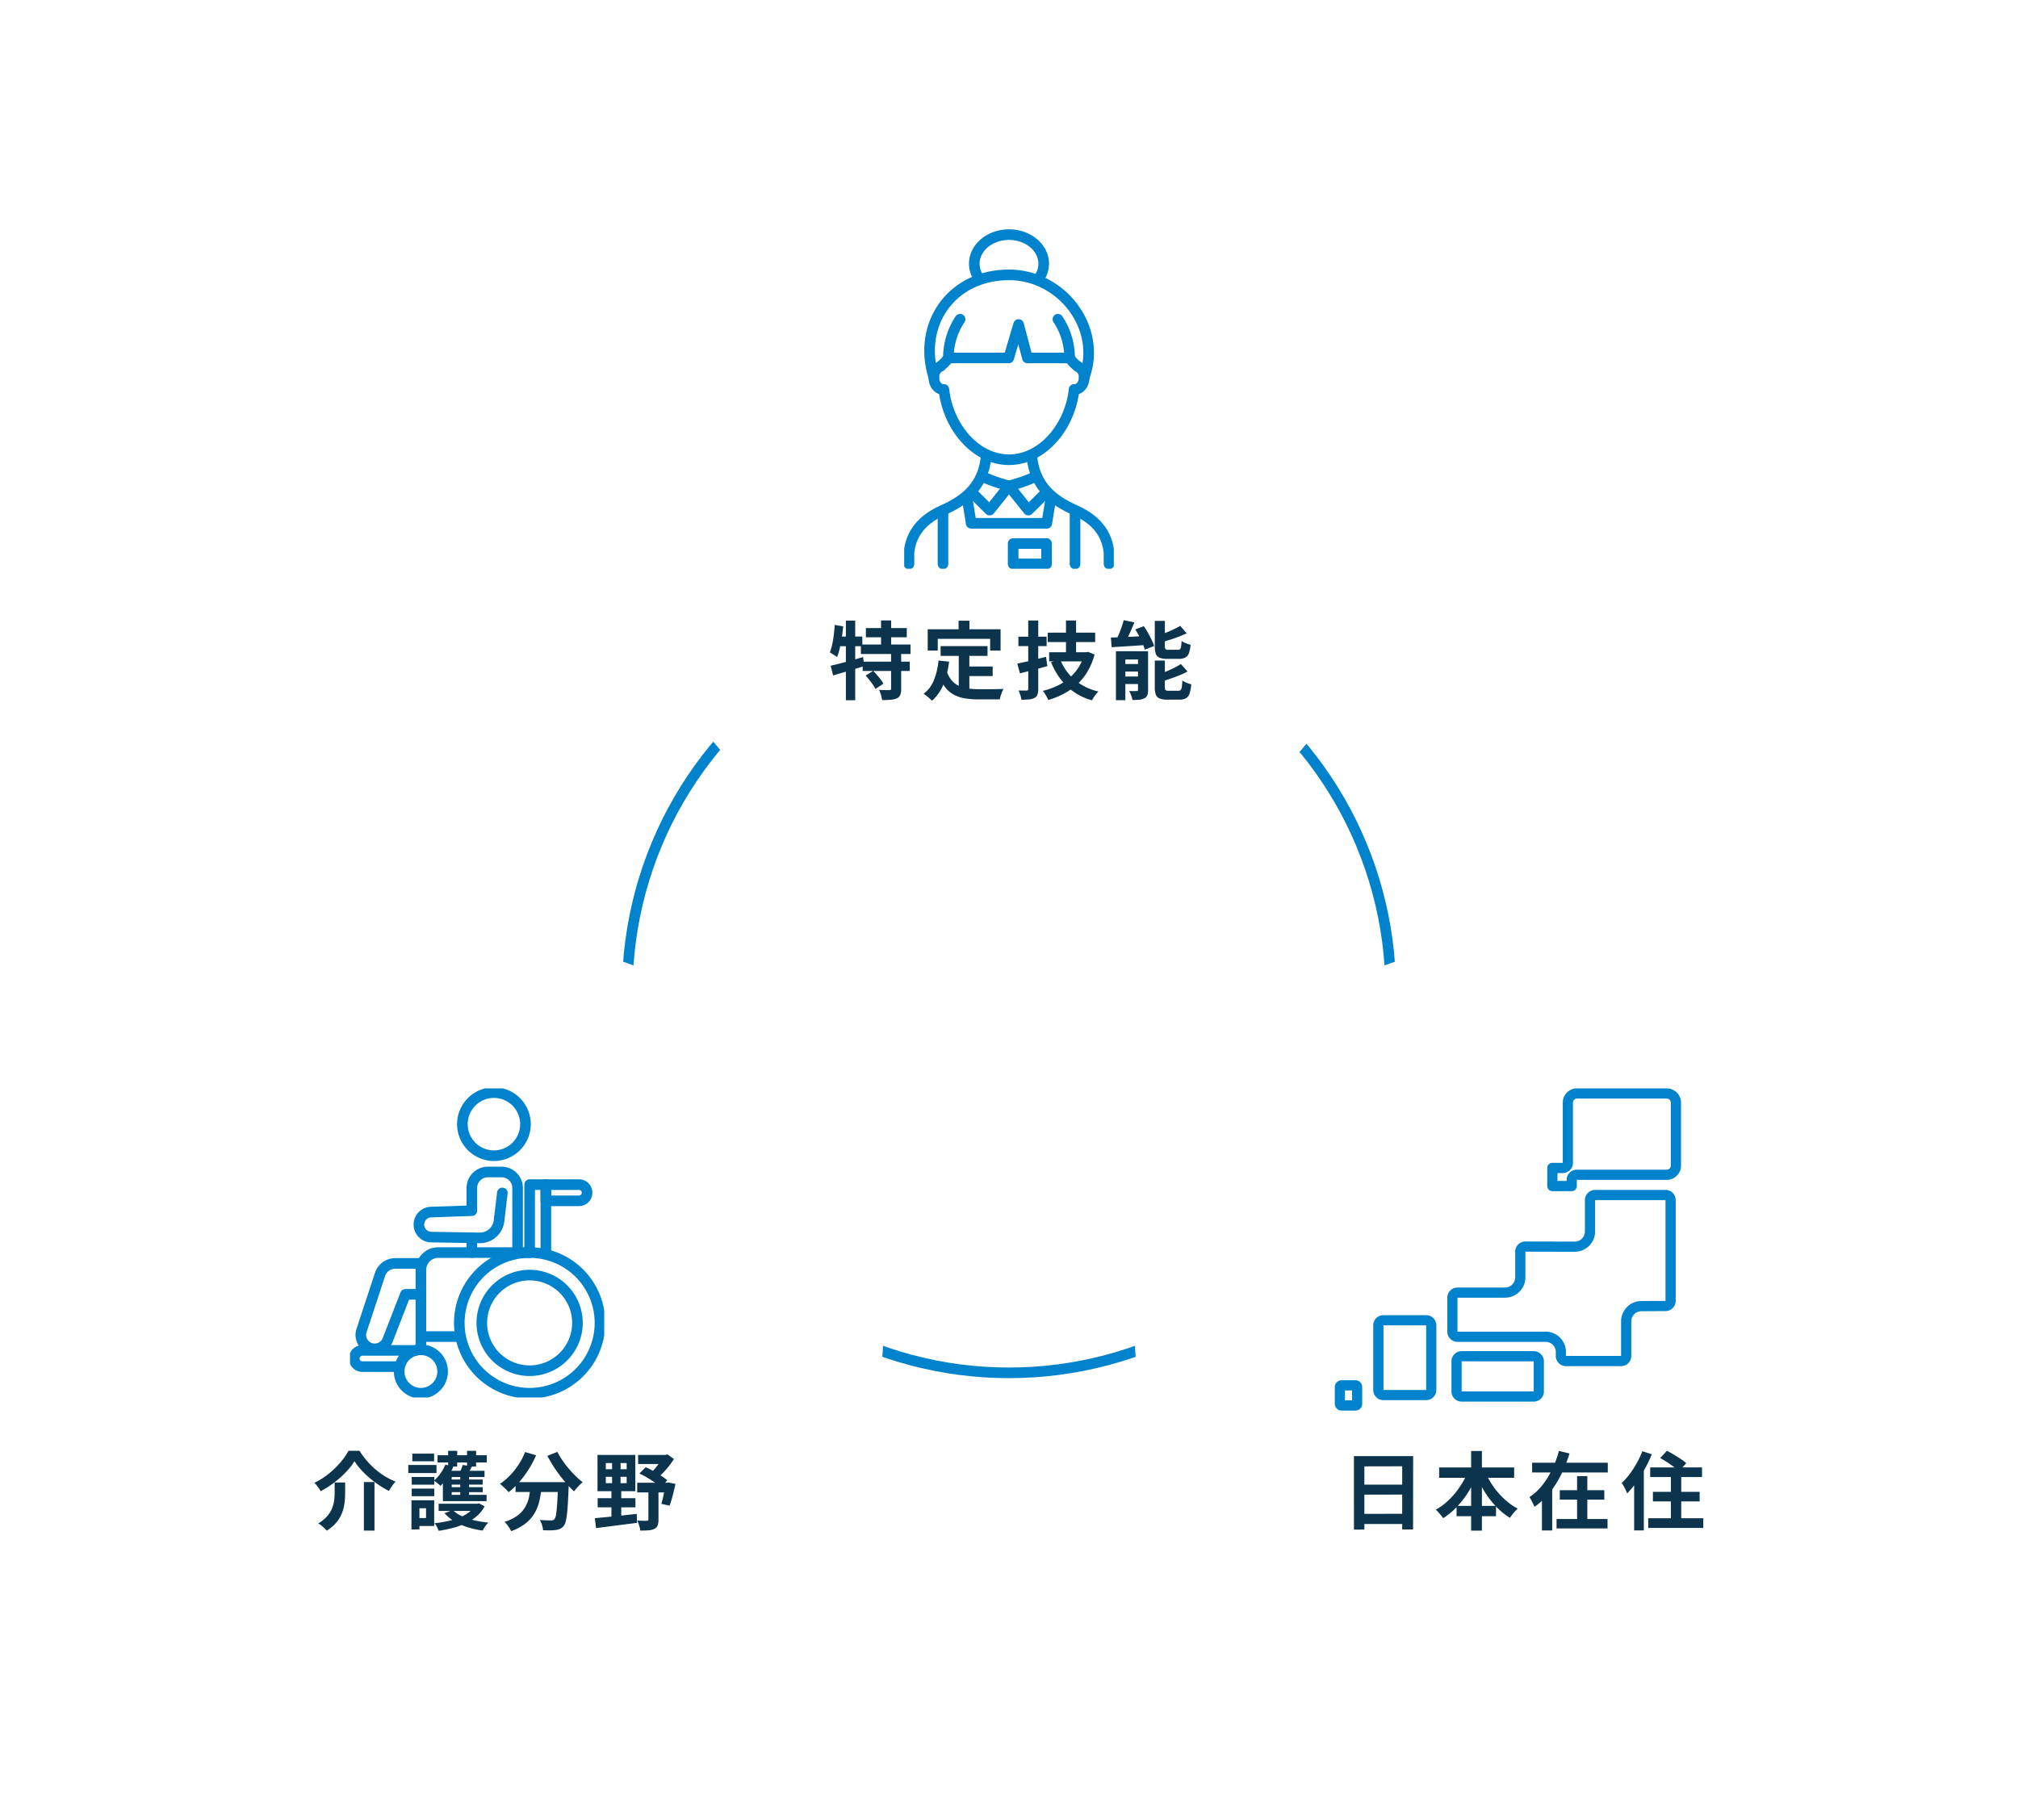 <svg xmlns="http://www.w3.org/2000/svg" xmlns:xlink="http://www.w3.org/1999/xlink" width="571" height="515" viewBox="0 0 571 515">
  <defs>
    <filter id="楕円形_18" x="147" y="0" width="278" height="280" filterUnits="userSpaceOnUse">
      <feOffset input="SourceAlpha"/>
      <feGaussianBlur stdDeviation="10" result="blur"/>
      <feFlood flood-color="#6bb6e1"/>
      <feComposite operator="in" in2="blur"/>
      <feComposite in="SourceGraphic"/>
    </filter>
    <filter id="楕円形_19" x="0" y="236" width="280" height="279" filterUnits="userSpaceOnUse">
      <feOffset input="SourceAlpha"/>
      <feGaussianBlur stdDeviation="10" result="blur-2"/>
      <feFlood flood-color="#6bb6e1"/>
      <feComposite operator="in" in2="blur-2"/>
      <feComposite in="SourceGraphic"/>
    </filter>
    <filter id="楕円形_20" x="291" y="236" width="280" height="279" filterUnits="userSpaceOnUse">
      <feOffset input="SourceAlpha"/>
      <feGaussianBlur stdDeviation="10" result="blur-3"/>
      <feFlood flood-color="#6bb6e1"/>
      <feComposite operator="in" in2="blur-3"/>
      <feComposite in="SourceGraphic"/>
    </filter>
    <clipPath id="clip-path">
      <rect id="長方形_765" data-name="長方形 765" width="59.322" height="95.906" fill="none" stroke="#0082cd" stroke-width="1"/>
    </clipPath>
    <clipPath id="clip-path-2">
      <rect id="長方形_766" data-name="長方形 766" width="71.929" height="87.469" fill="none" stroke="#0082cd" stroke-width="1"/>
    </clipPath>
    <clipPath id="clip-path-3">
      <rect id="長方形_768" data-name="長方形 768" width="97.966" height="91.177" fill="#0082cd"/>
    </clipPath>
  </defs>
  <g id="グループ_1600" data-name="グループ 1600" transform="translate(9278 11810)">
    <g id="グループ_1599" data-name="グループ 1599" transform="translate(-9922.951 -12800.019)">
      <g id="楕円形_17" data-name="楕円形 17" transform="translate(820.951 1161.018)" fill="none" stroke="#0082cd" stroke-width="3">
        <circle cx="109.5" cy="109.5" r="109.5" stroke="none"/>
        <circle cx="109.5" cy="109.5" r="108" fill="none"/>
      </g>
      <g transform="matrix(1, 0, 0, 1, 644.95, 990.02)" filter="url(#楕円形_18)">
        <ellipse id="楕円形_18-2" data-name="楕円形 18" cx="109" cy="110" rx="109" ry="110" transform="translate(177 30)" fill="#fff"/>
      </g>
      <g transform="matrix(1, 0, 0, 1, 644.95, 990.02)" filter="url(#楕円形_19)">
        <ellipse id="楕円形_19-2" data-name="楕円形 19" cx="110" cy="109.5" rx="110" ry="109.5" transform="translate(30 266)" fill="#fff"/>
      </g>
      <g transform="matrix(1, 0, 0, 1, 644.95, 990.02)" filter="url(#楕円形_20)">
        <ellipse id="楕円形_20-2" data-name="楕円形 20" cx="110" cy="109.5" rx="110" ry="109.5" transform="translate(321 266)" fill="#fff"/>
      </g>
      <path id="パス_118963" data-name="パス 118963" d="M-39.7-17.5a17.914,17.914,0,0,1-2.4,3.072A28.529,28.529,0,0,1-45.42-11.46,26.818,26.818,0,0,1-49.272-9a4.98,4.98,0,0,0-.48-.792q-.312-.432-.648-.864a5.963,5.963,0,0,0-.648-.72,21.009,21.009,0,0,0,4.02-2.544,24.717,24.717,0,0,0,3.348-3.228,18.566,18.566,0,0,0,2.3-3.3h3.1a22.221,22.221,0,0,0,2.1,2.856,23.137,23.137,0,0,0,2.472,2.46,20.4,20.4,0,0,0,2.748,1.98,19.581,19.581,0,0,0,2.9,1.44,8.6,8.6,0,0,0-1.032,1.26q-.48.708-.864,1.38a28.347,28.347,0,0,1-3.792-2.352,27.836,27.836,0,0,1-3.42-2.94A18.831,18.831,0,0,1-39.7-17.5Zm2.664,5.9h3V2.136h-3Zm-8.28.12h2.976V-8.5a24.268,24.268,0,0,1-.156,2.676A12.135,12.135,0,0,1-43.164-3a9.853,9.853,0,0,1-1.56,2.736,10.834,10.834,0,0,1-2.82,2.424,8.942,8.942,0,0,0-.684-.708q-.42-.4-.876-.768A6.055,6.055,0,0,0-49.944.1a10.235,10.235,0,0,0,2.5-2.016,7.871,7.871,0,0,0,1.392-2.22,9.251,9.251,0,0,0,.6-2.268,17.074,17.074,0,0,0,.144-2.16Zm29.424,6.024H-4.776v2.04H-15.888Zm10.44,0h.5l.456-.12,1.632.84a9.538,9.538,0,0,1-2.2,2.76A13.62,13.62,0,0,1-8.112.024a21.2,21.2,0,0,1-3.672,1.344,35.793,35.793,0,0,1-4.1.84A9.919,9.919,0,0,0-16.38,1.08,4.906,4.906,0,0,0-17.04.048,32.226,32.226,0,0,0-13.32-.54,21.031,21.031,0,0,0-9.972-1.56,11.584,11.584,0,0,0-7.26-3.072a6.7,6.7,0,0,0,1.812-2.04ZM-11.9-3.672A8.837,8.837,0,0,0-9.432-2a17.615,17.615,0,0,0,3.5,1.2A31.29,31.29,0,0,0-1.8-.12,5.856,5.856,0,0,0-2.7.948a12.187,12.187,0,0,0-.732,1.188,25.485,25.485,0,0,1-4.308-.96A17.1,17.1,0,0,1-11.412-.468a12.226,12.226,0,0,1-2.82-2.316Zm-4.3-15.5H-2.256v2.04H-16.2Zm2.688,6.864h10.1v1.44h-10.1Zm0,2.16h10.1v1.416h-10.1Zm.312-10.272h2.568v4.44H-13.2Zm3.432,6.456h2.5v7.344h-2.5Zm1.92-6.456H-5.28v4.44H-7.848Zm-6.144,3.888,2.256.576a16.529,16.529,0,0,1-1.608,3,14.012,14.012,0,0,1-2.04,2.448,5.137,5.137,0,0,0-.5-.48q-.336-.288-.7-.564T-17.208-12a10.531,10.531,0,0,0,1.86-2.052A12.019,12.019,0,0,0-13.992-16.536Zm4.92.1,2.616.408q-.36.72-.72,1.332t-.648,1.068l-2.208-.408q.264-.552.54-1.212A9.834,9.834,0,0,0-9.072-16.44ZM-2.9-14.784v1.776h-9.288v5.04h9.864v1.776h-12.36v-8.592ZM-23.5-13.032h6.384v2.184H-23.5Zm.168-6.6h6.168v2.16h-6.168ZM-23.5-9.744h6.384v2.16H-23.5Zm-.984-6.672h7.992v2.28H-24.48Zm2.3,9.984h5.04V.84h-5.04V-1.416h2.736v-2.76h-2.736Zm-1.392,0h2.256V1.824h-2.256ZM5.88-11.568H18.864v2.784H5.88Zm12.024,0h3.024v.756a4.1,4.1,0,0,1-.024.492q-.1,2.712-.216,4.668T20.412-2.4A14.21,14.21,0,0,1,20.04-.336,3.231,3.231,0,0,1,19.512.816a2.953,2.953,0,0,1-1,.816,4.244,4.244,0,0,1-1.212.336,11.318,11.318,0,0,1-1.584.108q-.984.012-2.064-.036A5.618,5.618,0,0,0,13.368.564,6.053,6.053,0,0,0,12.72-.864q1.008.072,1.872.1t1.3.024A2.11,2.11,0,0,0,16.44-.8a1.009,1.009,0,0,0,.432-.276,2.957,2.957,0,0,0,.468-1.38q.18-1.068.324-3.168t.24-5.436Zm-9.336-8.52,3.12.912a27.737,27.737,0,0,1-2.124,4.032A29.247,29.247,0,0,1,6.9-11.568,21.748,21.748,0,0,1,3.936-8.736q-.264-.312-.72-.756t-.924-.876a9.828,9.828,0,0,0-.828-.7,17.989,17.989,0,0,0,2.844-2.412,20.813,20.813,0,0,0,2.46-3.1A18.48,18.48,0,0,0,8.568-20.088Zm9.144-.048A20.515,20.515,0,0,0,19.1-17.784a27.054,27.054,0,0,0,1.788,2.34q.972,1.14,1.992,2.148a20.231,20.231,0,0,0,2,1.752,8.181,8.181,0,0,0-.852.756q-.468.468-.888.948a11.023,11.023,0,0,0-.708.888q-1.008-.936-2.04-2.1t-2.028-2.472q-1-1.308-1.884-2.712T14.88-19.008Zm-7.56,9.384H13.3a34.784,34.784,0,0,1-.552,3.936,13.808,13.808,0,0,1-1.26,3.624A10.28,10.28,0,0,1,8.964-.084,14.071,14.071,0,0,1,4.632,2.3a5.5,5.5,0,0,0-.48-.888Q3.84.936,3.48.468a6.611,6.611,0,0,0-.72-.8A11.773,11.773,0,0,0,6.6-2.244a8.132,8.132,0,0,0,2.136-2.5,9.837,9.837,0,0,0,1-2.892Q10.008-9.168,10.152-10.752ZM31.416-13.08v1.8h5.9v-1.8Zm0-3.888v1.752h5.9v-1.752Zm-2.352-2.3h10.7V-9h-10.7Zm.048,12.24h10.68V-4.44H29.112ZM28.32-1.368q1.488-.144,3.432-.324t4.1-.42l4.32-.48.072,2.544q-2.04.264-4.116.528t-4,.516q-1.92.252-3.48.444Zm12.24-17.9h8.28V-16.7H40.56ZM40.3-11.4h8.9v2.736H40.3Zm7.248-7.872h.7l.624-.144,1.824,1.3q-.624.984-1.428,2.016a22.231,22.231,0,0,1-1.716,1.956,13.593,13.593,0,0,1-1.872,1.6,6.038,6.038,0,0,0-.756-.864q-.492-.48-.8-.768a13.388,13.388,0,0,0,1.344-1.4,17.189,17.189,0,0,0,1.212-1.632,15.417,15.417,0,0,0,.876-1.5ZM40.92-14.016,42.7-15.792a23.555,23.555,0,0,1,2.244,1.128q1.14.648,2.16,1.32A19.836,19.836,0,0,1,48.816-12.1l-1.8,2.016a16.445,16.445,0,0,0-1.692-1.344q-1.02-.72-2.172-1.4T40.92-14.016ZM48.336-11.4h.408l.408-.072,1.968.408q-.336,1.608-.78,3.288T49.464-4.92l-2.328-.5q.216-.7.432-1.644t.42-1.98q.2-1.032.348-1.944Zm-4.872,1.368H46.32V-.96A4.709,4.709,0,0,1,46.08.7a1.767,1.767,0,0,1-.936.96,4.628,4.628,0,0,1-1.68.408q-.984.072-2.3.072A6.735,6.735,0,0,0,40.86.72,10.356,10.356,0,0,0,40.32-.7q.816.048,1.62.06t1.068-.012a.564.564,0,0,0,.36-.084.385.385,0,0,0,.1-.3ZM33.192-18.456h2.4v8.064h.192V-1.44H33v-8.952h.192Z" transform="translate(784.951 1421.018)" fill="#0c354d"/>
      <path id="パス_118964" data-name="パス 118964" d="M-40.992-18.264h11.568v2.616H-40.992Zm-1.416,4.656h14.04v2.688h-14.04Zm.5,4.848h13.32v2.64H-41.9ZM-36.7-20.424h2.856v8.3H-36.7Zm2.832,9.192h2.856V-1.056a4.668,4.668,0,0,1-.252,1.7,1.905,1.905,0,0,1-.972.984,5.817,5.817,0,0,1-1.776.4q-1.032.084-2.376.084A11.266,11.266,0,0,0-36.72.672a7.927,7.927,0,0,0-.552-1.416q.888.024,1.752.036t1.152.012a.907.907,0,0,0,.4-.1q.108-.072.108-.312Zm-7.2,6.408,2.136-1.32a15.838,15.838,0,0,1,1.1,1.176q.552.648,1.044,1.284a7.249,7.249,0,0,1,.756,1.164L-38.3-1.032A7.886,7.886,0,0,0-39-2.22q-.456-.66-1-1.344T-41.064-4.824Zm-9.888-2.784q1.176-.264,2.676-.648t3.168-.852q1.668-.468,3.324-.948l.36,2.544q-2.256.7-4.6,1.4t-4.236,1.26Zm4.3-12.768h2.64V2.16h-2.64Zm-3.168,1.224,2.424.408q-.168,1.584-.408,3.18t-.576,3.012a17.861,17.861,0,0,1-.768,2.5,4.567,4.567,0,0,0-.6-.432q-.384-.24-.768-.492a6.818,6.818,0,0,0-.672-.4,14.082,14.082,0,0,0,.66-2.232q.276-1.272.456-2.7T-49.824-19.152Zm.672,3.288H-42v2.736h-7.7Zm29.3,2.712H-6.576v2.76H-19.848Zm6.648,5.76h8.088V-4.68H-13.2Zm-1.512-4.152h3V.048l-3-.36Zm-5.736,2.472,3,.312A25.924,25.924,0,0,1-19.08-2.28,11.864,11.864,0,0,1-22.3,2.3a9.168,9.168,0,0,0-.672-.648q-.432-.384-.9-.744t-.8-.576A8.8,8.8,0,0,0-21.744-3.54,20.119,20.119,0,0,0-20.448-9.072Zm2.328,3.024A7.676,7.676,0,0,0-16.668-3.4,5.9,5.9,0,0,0-14.58-1.86a9.816,9.816,0,0,0,2.6.708,22.342,22.342,0,0,0,3,.192h2.508q.8,0,1.644-.012L-3.264-1q.72-.012,1.2-.036a6.01,6.01,0,0,0-.42.876q-.2.516-.372,1.068A7.53,7.53,0,0,0-3.1,1.92H-9.12a23.739,23.739,0,0,1-3.84-.288A10.042,10.042,0,0,1-16.116.588a7.871,7.871,0,0,1-2.5-2.172,12.642,12.642,0,0,1-1.86-3.7Zm3.36-14.3h3.072v4.368H-14.76ZM-23.5-17.928H-2.88V-11.9H-5.832v-3.312H-20.664V-11.9H-23.5Zm33.96.96H23.88V-14.3H10.464Zm.408,5.544H21.144v2.592H10.872ZM15.624-20.4H18.48v10.392H15.624ZM13.992-9.36a14.569,14.569,0,0,0,4.032,5.7A15.765,15.765,0,0,0,24.816-.312Q24.5,0,24.144.432a8.948,8.948,0,0,0-.66.9q-.3.468-.516.852a16.713,16.713,0,0,1-7.116-4.008A19.856,19.856,0,0,1,11.4-8.616Zm6.84-2.064h.552l.48-.1,1.848.744a19.027,19.027,0,0,1-1.956,4.752,16.028,16.028,0,0,1-2.928,3.648A18,18,0,0,1,15.06.288a23.555,23.555,0,0,1-4.452,1.8,8.647,8.647,0,0,0-.408-.852Q9.936.744,9.636.276A7.408,7.408,0,0,0,9.072-.5,19.871,19.871,0,0,0,13.14-1.92a15.527,15.527,0,0,0,3.444-2.232,13.626,13.626,0,0,0,2.628-3.036,12.981,12.981,0,0,0,1.62-3.78ZM1.848-8.208q1.056-.216,2.4-.516T7.068-9.4l2.916-.732.36,2.64Q8.376-6.936,6.324-6.4t-3.732.948Zm.312-7.608h7.992v2.664H2.16ZM4.944-20.4H7.776V-1.032A4.617,4.617,0,0,1,7.548.588a1.766,1.766,0,0,1-.852.924,4.2,4.2,0,0,1-1.488.408,20.829,20.829,0,0,1-2.184.1A7.743,7.743,0,0,0,2.712.708,10.23,10.23,0,0,0,2.208-.6q.72.024,1.38.024h.9q.456,0,.456-.48Zm27.024-.1,3,.624q-.432,1.1-.924,2.22T33.06-15.54q-.492,1-.948,1.764l-2.52-.648a18.756,18.756,0,0,0,.9-1.872q.444-1.056.84-2.16T31.968-20.5Zm-3.648,4.92,2.976-.108q1.68-.06,3.528-.156t3.72-.168l-.024,2.52-3.552.24q-1.776.12-3.408.216t-3,.192Zm1.44,3.864h7.608V-9.36H32.424v11.5H29.76Zm6.24,0h2.856V-.768a4.285,4.285,0,0,1-.216,1.5,1.627,1.627,0,0,1-.84.876,3.537,3.537,0,0,1-1.44.408q-.84.072-1.92.072A7.066,7.066,0,0,0,34.068.78,8.707,8.707,0,0,0,33.5-.456q.648.024,1.272.024t.84-.024a.465.465,0,0,0,.312-.072A.417.417,0,0,0,36-.816ZM30.96-8.088h6.672v2.136H30.96Zm0,3.528h6.672v2.136H30.96ZM40.752-20.3h2.856v7.224a1.1,1.1,0,0,0,.192.792,1.452,1.452,0,0,0,.864.168H47.3a.854.854,0,0,0,.6-.18,1.329,1.329,0,0,0,.288-.72,13.3,13.3,0,0,0,.144-1.6,3.205,3.205,0,0,0,.744.444q.456.2.936.372t.864.264a8.932,8.932,0,0,1-.492,2.424A2.228,2.228,0,0,1,49.368-9.9a3.937,3.937,0,0,1-1.8.348H44.28A5.813,5.813,0,0,1,42.1-9.876a1.849,1.849,0,0,1-1.056-1.08,6.1,6.1,0,0,1-.288-2.1Zm7.2,1.416,1.824,2.112q-1.08.5-2.316.972t-2.508.876q-1.272.408-2.472.72a5.932,5.932,0,0,0-.348-.984q-.252-.576-.468-.984,1.1-.36,2.256-.8t2.2-.948Q47.16-18.432,47.952-18.888Zm-7.2,9.816h2.856v7.56q0,.648.2.816a1.576,1.576,0,0,0,.9.168h2.712a.88.88,0,0,0,.648-.216,1.611,1.611,0,0,0,.324-.84,15.214,15.214,0,0,0,.156-1.848,5.512,5.512,0,0,0,1.2.636,10.238,10.238,0,0,0,1.32.444A10.532,10.532,0,0,1,50.58.276a2.389,2.389,0,0,1-1.032,1.332,3.752,3.752,0,0,1-1.836.384H44.28a5.731,5.731,0,0,1-2.16-.324A1.892,1.892,0,0,1,41.052.588a5.787,5.787,0,0,1-.3-2.076Zm7.368.984,1.9,2.112A20.527,20.527,0,0,1,47.64-4.86q-1.3.516-2.616.972t-2.592.816a6.636,6.636,0,0,0-.348-1.008,8.522,8.522,0,0,0-.492-1.008q1.176-.384,2.376-.888t2.28-1.044A17.511,17.511,0,0,0,48.12-8.088ZM35.232-17.88l2.424-.912q.6.864,1.164,1.872t1.032,1.98a12.461,12.461,0,0,1,.708,1.764l-2.64,1.032a11.908,11.908,0,0,0-.612-1.752q-.42-.984-.96-2.028T35.232-17.88Z" transform="translate(930.951 1186.018)" fill="#0c354d"/>
      <path id="パス_118962" data-name="パス 118962" d="M-47.9-18.936h16.752l-.024,20.76h-3.072v-17.88l-10.7.024V1.848l-2.952.024Zm2.016,8.064h12.912l.024,2.832H-45.888Zm-.024,8.28,12.96-.024v2.9H-45.888ZM-23.784-15.72H-2.568v2.928H-23.784Zm4.92,10.872H-7.7V-1.92h-11.16Zm4.128-15.528h3.048V2.16h-3.048Zm-.864,5.712,2.64.84a31.12,31.12,0,0,1-2.5,4.944,26.485,26.485,0,0,1-3.276,4.26,21.21,21.21,0,0,1-3.9,3.252,8.279,8.279,0,0,0-.624-.8q-.384-.444-.756-.888a4.281,4.281,0,0,0-.732-.708A16.7,16.7,0,0,0-21.888-5.76a21.389,21.389,0,0,0,2.556-2.616A24.122,24.122,0,0,0-17.2-11.412,22.22,22.22,0,0,0-15.6-14.664Zm4.8.072a21.735,21.735,0,0,0,2.268,4.14,22.021,22.021,0,0,0,3.2,3.684A18.187,18.187,0,0,0-1.536-4.056a7.218,7.218,0,0,0-.78.744q-.42.456-.8.948t-.648.9a20.167,20.167,0,0,1-3.9-3.18A25.091,25.091,0,0,1-10.92-8.856a34.088,34.088,0,0,1-2.5-4.872ZM2.52-17.064H23.928v2.76H2.52Zm7.824,7.776h12.6v2.664h-12.6Zm-.912,8.16H23.856V1.536H9.432ZM15.24-13.272h2.9V.288h-2.9ZM10.1-20.4l3,.72a41.465,41.465,0,0,1-2.232,5.688A28.284,28.284,0,0,1,7.632-8.76,19.789,19.789,0,0,1,3.168-4.584a8.1,8.1,0,0,0-.4-.912Q2.52-6,2.256-6.5a7.248,7.248,0,0,0-.5-.84A14.645,14.645,0,0,0,4.716-9.888a20.26,20.26,0,0,0,2.364-3.24,27.9,27.9,0,0,0,1.788-3.6A29.585,29.585,0,0,0,10.1-20.4ZM5.3-10.344h2.9V2.112H5.3Zm30.624-5.4H50.592v2.736H35.928ZM36.7-8.832H49.92V-6.12H36.7Zm-1.32,7.488H50.952V1.392H35.376ZM41.784-14.9h2.928V.408H41.784Zm-3.024-3.48,1.9-2.064q.912.456,1.944,1.08t1.98,1.248a12.271,12.271,0,0,1,1.548,1.176l-2.04,2.3a11.267,11.267,0,0,0-1.44-1.224q-.912-.672-1.944-1.344T38.76-18.384Zm-5.04-1.944,2.664.864A36.752,36.752,0,0,1,34.452-15.4a39.931,39.931,0,0,1-2.4,3.84A24.586,24.586,0,0,1,29.4-8.376a8.3,8.3,0,0,0-.384-.912q-.264-.552-.576-1.128a8.957,8.957,0,0,0-.552-.912,21.541,21.541,0,0,0,2.244-2.544,25.36,25.36,0,0,0,2-3.1A29.072,29.072,0,0,0,33.72-20.328ZM31.392-13.7l2.736-2.736V2.088H31.392Z" transform="translate(1075.951 1421.018)" fill="#0c354d"/>
    </g>
    <g id="グループ_1598" data-name="グループ 1598" transform="translate(-9022.162 -11744.961)">
      <g id="グループ_1205" data-name="グループ 1205" transform="translate(0 0)" clip-path="url(#clip-path)">
        <path id="パス_118175" data-name="パス 118175" d="M32.766,69.1c9.462,0,17.267-9.284,18.424-19.89.052,0,.1.009.154.009,1.483,0,2.684-1.5,2.684-3.355A3.378,3.378,0,0,0,52.2,42.681" transform="translate(-3.105 -4.044)" fill="none" stroke="#0082cd" stroke-linecap="round" stroke-linejoin="round" stroke-width="3"/>
        <path id="パス_118176" data-name="パス 118176" d="M30.413,14.074c-16.271,0-26.037,14.039-21.262,29.078" transform="translate(-0.752 -1.334)" fill="none" stroke="#0082cd" stroke-linecap="round" stroke-linejoin="round" stroke-width="3"/>
        <path id="パス_118177" data-name="パス 118177" d="M32.766,14.074c15.013,0,26.483,15.136,21.262,29.078" transform="translate(-3.105 -1.334)" fill="none" stroke="#0082cd" stroke-linecap="round" stroke-linejoin="round" stroke-width="3"/>
        <path id="パス_118178" data-name="パス 118178" d="M39.922,71.068c.894,8.193,5.844,12.177,12.282,15.039,7.1,3.154,9.118,7.825,9.542,12.013v3.163" transform="translate(-3.783 -6.734)" fill="none" stroke="#0082cd" stroke-linecap="round" stroke-linejoin="round" stroke-width="3"/>
        <path id="パス_118179" data-name="パス 118179" d="M23.324,71.068c-.894,8.193-5.844,12.177-12.282,15.039-7.1,3.154-9.118,7.825-9.542,12.013v3.163" transform="translate(-0.142 -6.734)" fill="none" stroke="#0082cd" stroke-linecap="round" stroke-linejoin="round" stroke-width="3"/>
        <path id="パス_118180" data-name="パス 118180" d="M24.356,76.977c2.132,1.35,7.613,2.8,7.613,2.8s5.481-1.449,7.612-2.8" transform="translate(-2.308 -7.294)" fill="none" stroke="#0082cd" stroke-linecap="round" stroke-linejoin="round" stroke-width="3"/>
        <path id="パス_118181" data-name="パス 118181" d="M32.766,80.069l5.477,6.843,4.411-4.365" transform="translate(-3.105 -7.587)" fill="none" stroke="#0082cd" stroke-linecap="round" stroke-linejoin="round" stroke-width="3"/>
        <path id="パス_118182" data-name="パス 118182" d="M31.731,80.069l-5.477,6.843-4.411-4.365" transform="translate(-2.07 -7.587)" fill="none" stroke="#0082cd" stroke-linecap="round" stroke-linejoin="round" stroke-width="3"/>
        <path id="パス_118183" data-name="パス 118183" d="M19.611,83.43l1.208,7.522h21.4l1.208-7.522" transform="translate(-1.858 -7.906)" fill="none" stroke="#0082cd" stroke-linecap="round" stroke-linejoin="round" stroke-width="3"/>
        <line id="線_192" data-name="線 192" y1="14.709" transform="translate(10.98 79.839)" fill="none" stroke="#0082cd" stroke-linecap="round" stroke-linejoin="round" stroke-width="3"/>
        <line id="線_193" data-name="線 193" y1="14.709" transform="translate(48.342 79.839)" fill="none" stroke="#0082cd" stroke-linecap="round" stroke-linejoin="round" stroke-width="3"/>
        <path id="パス_118184" data-name="パス 118184" d="M40.232,13.853a7.2,7.2,0,0,0,1.324-4.117c0-4.549-4.4-8.235-9.818-8.235s-9.819,3.686-9.819,8.235a7.2,7.2,0,0,0,1.324,4.117" transform="translate(-2.077 -0.142)" fill="none" stroke="#0082cd" stroke-linecap="round" stroke-linejoin="round" stroke-width="3"/>
        <path id="パス_118185" data-name="パス 118185" d="M13.826,39.059H30.9l2.789-9.466,2.5,9.466H48.116" transform="translate(-1.31 -2.804)" fill="none" stroke="#0082cd" stroke-linecap="round" stroke-linejoin="round" stroke-width="3"/>
        <path id="パス_118186" data-name="パス 118186" d="M17.127,27.951a19.632,19.632,0,0,0-3.3,10.953" transform="translate(-1.31 -2.649)" fill="none" stroke="#0082cd" stroke-linecap="round" stroke-linejoin="round" stroke-width="3"/>
        <path id="パス_118187" data-name="パス 118187" d="M48.059,27.951A19.632,19.632,0,0,1,51.36,38.9" transform="translate(-4.554 -2.649)" fill="none" stroke="#0082cd" stroke-linecap="round" stroke-linejoin="round" stroke-width="3"/>
        <path id="パス_118188" data-name="パス 118188" d="M51.705,40.05a10.147,10.147,0,0,0,2.286,2.382" transform="translate(-4.9 -3.795)" fill="none" stroke="#0082cd" stroke-linecap="round" stroke-linejoin="round" stroke-width="3"/>
        <path id="パス_118189" data-name="パス 118189" d="M13.587,40.05A10.147,10.147,0,0,1,11.3,42.432" transform="translate(-1.071 -3.795)" fill="none" stroke="#0082cd" stroke-linecap="round" stroke-linejoin="round" stroke-width="3"/>
        <path id="パス_118190" data-name="パス 118190" d="M30.54,69.1c-9.462,0-17.267-9.284-18.425-19.89-.051,0-.1.009-.153.009-1.483,0-2.684-1.5-2.684-3.355a3.378,3.378,0,0,1,1.831-3.182" transform="translate(-0.879 -4.044)" fill="none" stroke="#0082cd" stroke-linecap="round" stroke-linejoin="round" stroke-width="3"/>
        <rect id="長方形_764" data-name="長方形 764" width="9.456" height="5.774" transform="translate(30.836 88.774)" fill="none" stroke="#0082cd" stroke-linecap="round" stroke-linejoin="round" stroke-width="3"/>
      </g>
    </g>
    <g id="グループ_1596" data-name="グループ 1596" transform="translate(-9178.965 -11502)">
      <g id="グループ_1207" data-name="グループ 1207" transform="translate(0 0)" clip-path="url(#clip-path-2)">
        <path id="パス_118191" data-name="パス 118191" d="M78.442,77.959a19.9,19.9,0,1,1-19.9-19.9A19.9,19.9,0,0,1,78.442,77.959Z" transform="translate(-7.714 -11.591)" fill="none" stroke="#0082cd" stroke-linecap="round" stroke-linejoin="round" stroke-width="3"/>
        <path id="パス_118192" data-name="パス 118192" d="M60.131,93.078a13.53,13.53,0,1,1,13.53-13.53A13.546,13.546,0,0,1,60.131,93.078Z" transform="translate(-9.304 -13.18)" fill="none" stroke="#0082cd" stroke-linecap="round" stroke-linejoin="round" stroke-width="3"/>
        <circle id="楕円形_39" data-name="楕円形 39" cx="6.15" cy="6.15" r="6.15" transform="translate(13.907 73.969)" fill="none" stroke="#0082cd" stroke-linecap="round" stroke-linejoin="round" stroke-width="3"/>
        <line id="線_194" data-name="線 194" x1="10.87" transform="translate(20.057 70.235)" fill="none" stroke="#0082cd" stroke-linecap="round" stroke-linejoin="round" stroke-width="3"/>
        <path id="パス_118193" data-name="パス 118193" d="M14.206,97.235H3.793A2.293,2.293,0,0,1,1.5,94.942v0a2.293,2.293,0,0,1,2.293-2.292h15.1" transform="translate(-0.299 -18.497)" fill="none" stroke="#0082cd" stroke-linecap="round" stroke-linejoin="round" stroke-width="3"/>
        <path id="パス_118194" data-name="パス 118194" d="M63.506,53.259V34.024h4.587V53.655" transform="translate(-12.679 -6.793)" fill="none" stroke="#0082cd" stroke-linecap="round" stroke-linejoin="round" stroke-width="3"/>
        <path id="パス_118195" data-name="パス 118195" d="M55.83,58.057H29.979a4.92,4.92,0,0,0-4.92,4.92V85.559" transform="translate(-5.003 -11.591)" fill="none" stroke="#0082cd" stroke-linecap="round" stroke-linejoin="round" stroke-width="3"/>
        <path id="パス_118196" data-name="パス 118196" d="M78.612,38.612H69.237V34.025h9.375A2.293,2.293,0,0,1,80.9,36.318h0A2.293,2.293,0,0,1,78.612,38.612Z" transform="translate(-13.823 -6.793)" fill="none" stroke="#0082cd" stroke-linecap="round" stroke-linejoin="round" stroke-width="3"/>
        <path id="パス_118197" data-name="パス 118197" d="M20.824,61.889h-7.25a4.538,4.538,0,0,0-4.293,3.068l-5.2,15.788a3.934,3.934,0,1,0,7.393,2.691l4.976-12.8h4.372" transform="translate(-0.768 -12.356)" fill="none" stroke="#0082cd" stroke-linecap="round" stroke-linejoin="round" stroke-width="3"/>
        <path id="パス_118198" data-name="パス 118198" d="M57.579,10.424A8.924,8.924,0,1,1,48.655,1.5,8.924,8.924,0,0,1,57.579,10.424Z" transform="translate(-7.932 -0.299)" fill="none" stroke="#0082cd" stroke-linecap="round" stroke-linejoin="round" stroke-width="3"/>
        <line id="線_195" data-name="線 195" y1="4.155" transform="translate(34.473 42.312)" fill="none" stroke="#0082cd" stroke-linecap="round" stroke-linejoin="round" stroke-width="3"/>
        <path id="パス_118199" data-name="パス 118199" d="M47.968,35.5l-.94,7.9a5.459,5.459,0,0,1-5.513,4.813L27.9,47.986a3.54,3.54,0,1,1,0-7.081l11.436-.393V34.1a4.538,4.538,0,0,1,4.538-4.538H47.75A4.538,4.538,0,0,1,52.287,34.1V52.369" transform="translate(-4.863 -5.903)" fill="none" stroke="#0082cd" stroke-linecap="round" stroke-linejoin="round" stroke-width="3"/>
      </g>
    </g>
    <g id="グループ_1597" data-name="グループ 1597" transform="translate(-8900.316 -11502)">
      <g id="グループ_1211" data-name="グループ 1211" transform="translate(0 0)" clip-path="url(#clip-path-3)">
        <path id="パス_118204" data-name="パス 118204" d="M94.871,32.788l0,28.515-6.841.039A5.775,5.775,0,0,0,82.3,67.1l0,9.78-15.594,0V75.774a5.767,5.767,0,0,0-5.761-5.762l-24.936,0,0-9.61H49.464a5.769,5.769,0,0,0,5.762-5.762l0-7.266,13.968.032a5.769,5.769,0,0,0,5.762-5.762l0-8.861Zm0-2.883H74.947a2.879,2.879,0,0,0-2.879,2.879v8.865a2.879,2.879,0,0,1-2.879,2.879h-.006L55.228,44.5h-.006a2.879,2.879,0,0,0-2.879,2.879v7.269a2.879,2.879,0,0,1-2.879,2.879H36.012A2.879,2.879,0,0,0,33.133,60.4v9.614A2.879,2.879,0,0,0,36.012,72.9h24.94a2.878,2.878,0,0,1,2.878,2.879v1.113a2.88,2.88,0,0,0,2.879,2.879h15.6a2.879,2.879,0,0,0,2.879-2.879l0-9.784a2.878,2.878,0,0,1,2.863-2.878l6.841-.039a2.878,2.878,0,0,0,2.863-2.879V32.784A2.879,2.879,0,0,0,94.875,29.9" transform="translate(-1.295 -1.168)" fill="#0082cd"/>
        <path id="パス_118205" data-name="パス 118205" d="M4.875,91.653H2.882V88.842H4.875Zm.964-5.694H1.919A1.919,1.919,0,0,0,0,87.878v4.738a1.919,1.919,0,0,0,1.919,1.919h3.92a1.919,1.919,0,0,0,1.919-1.919V87.878a1.919,1.919,0,0,0-1.919-1.919" transform="translate(0 -3.358)" fill="#0082cd"/>
        <path id="パス_118206" data-name="パス 118206" d="M57.625,80.27l0,8.509h-9l-11.392,0,0-8.513H57.625Zm0-2.883H37.236a2.879,2.879,0,0,0-2.879,2.879v8.517a2.879,2.879,0,0,0,2.879,2.879H57.629a2.879,2.879,0,0,0,2.879-2.879V80.266a2.879,2.879,0,0,0-2.879-2.879" transform="translate(-1.342 -3.023)" fill="#0082cd"/>
        <path id="パス_118207" data-name="パス 118207" d="M26.3,69.673l0,18.28-12.091,0,0-18.284Zm0-2.883h-12.1a2.879,2.879,0,0,0-2.879,2.879V87.956a2.879,2.879,0,0,0,2.879,2.879h12.1a2.879,2.879,0,0,0,2.879-2.879V69.669a2.879,2.879,0,0,0-2.879-2.879" transform="translate(-0.443 -2.609)" fill="#0082cd"/>
        <path id="パス_118208" data-name="パス 118208" d="M96.37,2.883a1.159,1.159,0,0,1,1.158,1.158V21.848a1.159,1.159,0,0,1-1.158,1.158H70.926a2.883,2.883,0,0,0-2.883,2.883v.31H65.449V23.967h1.5a2.883,2.883,0,0,0,2.883-2.883V4.041a1.159,1.159,0,0,1,1.158-1.158H96.37ZM96.37,0H70.992a4.041,4.041,0,0,0-4.041,4.041V21.085H64.005a1.44,1.44,0,0,0-1.439,1.439v5.118a1.44,1.44,0,0,0,1.439,1.439h5.481a1.44,1.44,0,0,0,1.439-1.439V25.888H96.37a4.041,4.041,0,0,0,4.041-4.041V4.041A4.041,4.041,0,0,0,96.37,0" transform="translate(-2.445 0)" fill="#0082cd"/>
      </g>
    </g>
  </g>
</svg>
